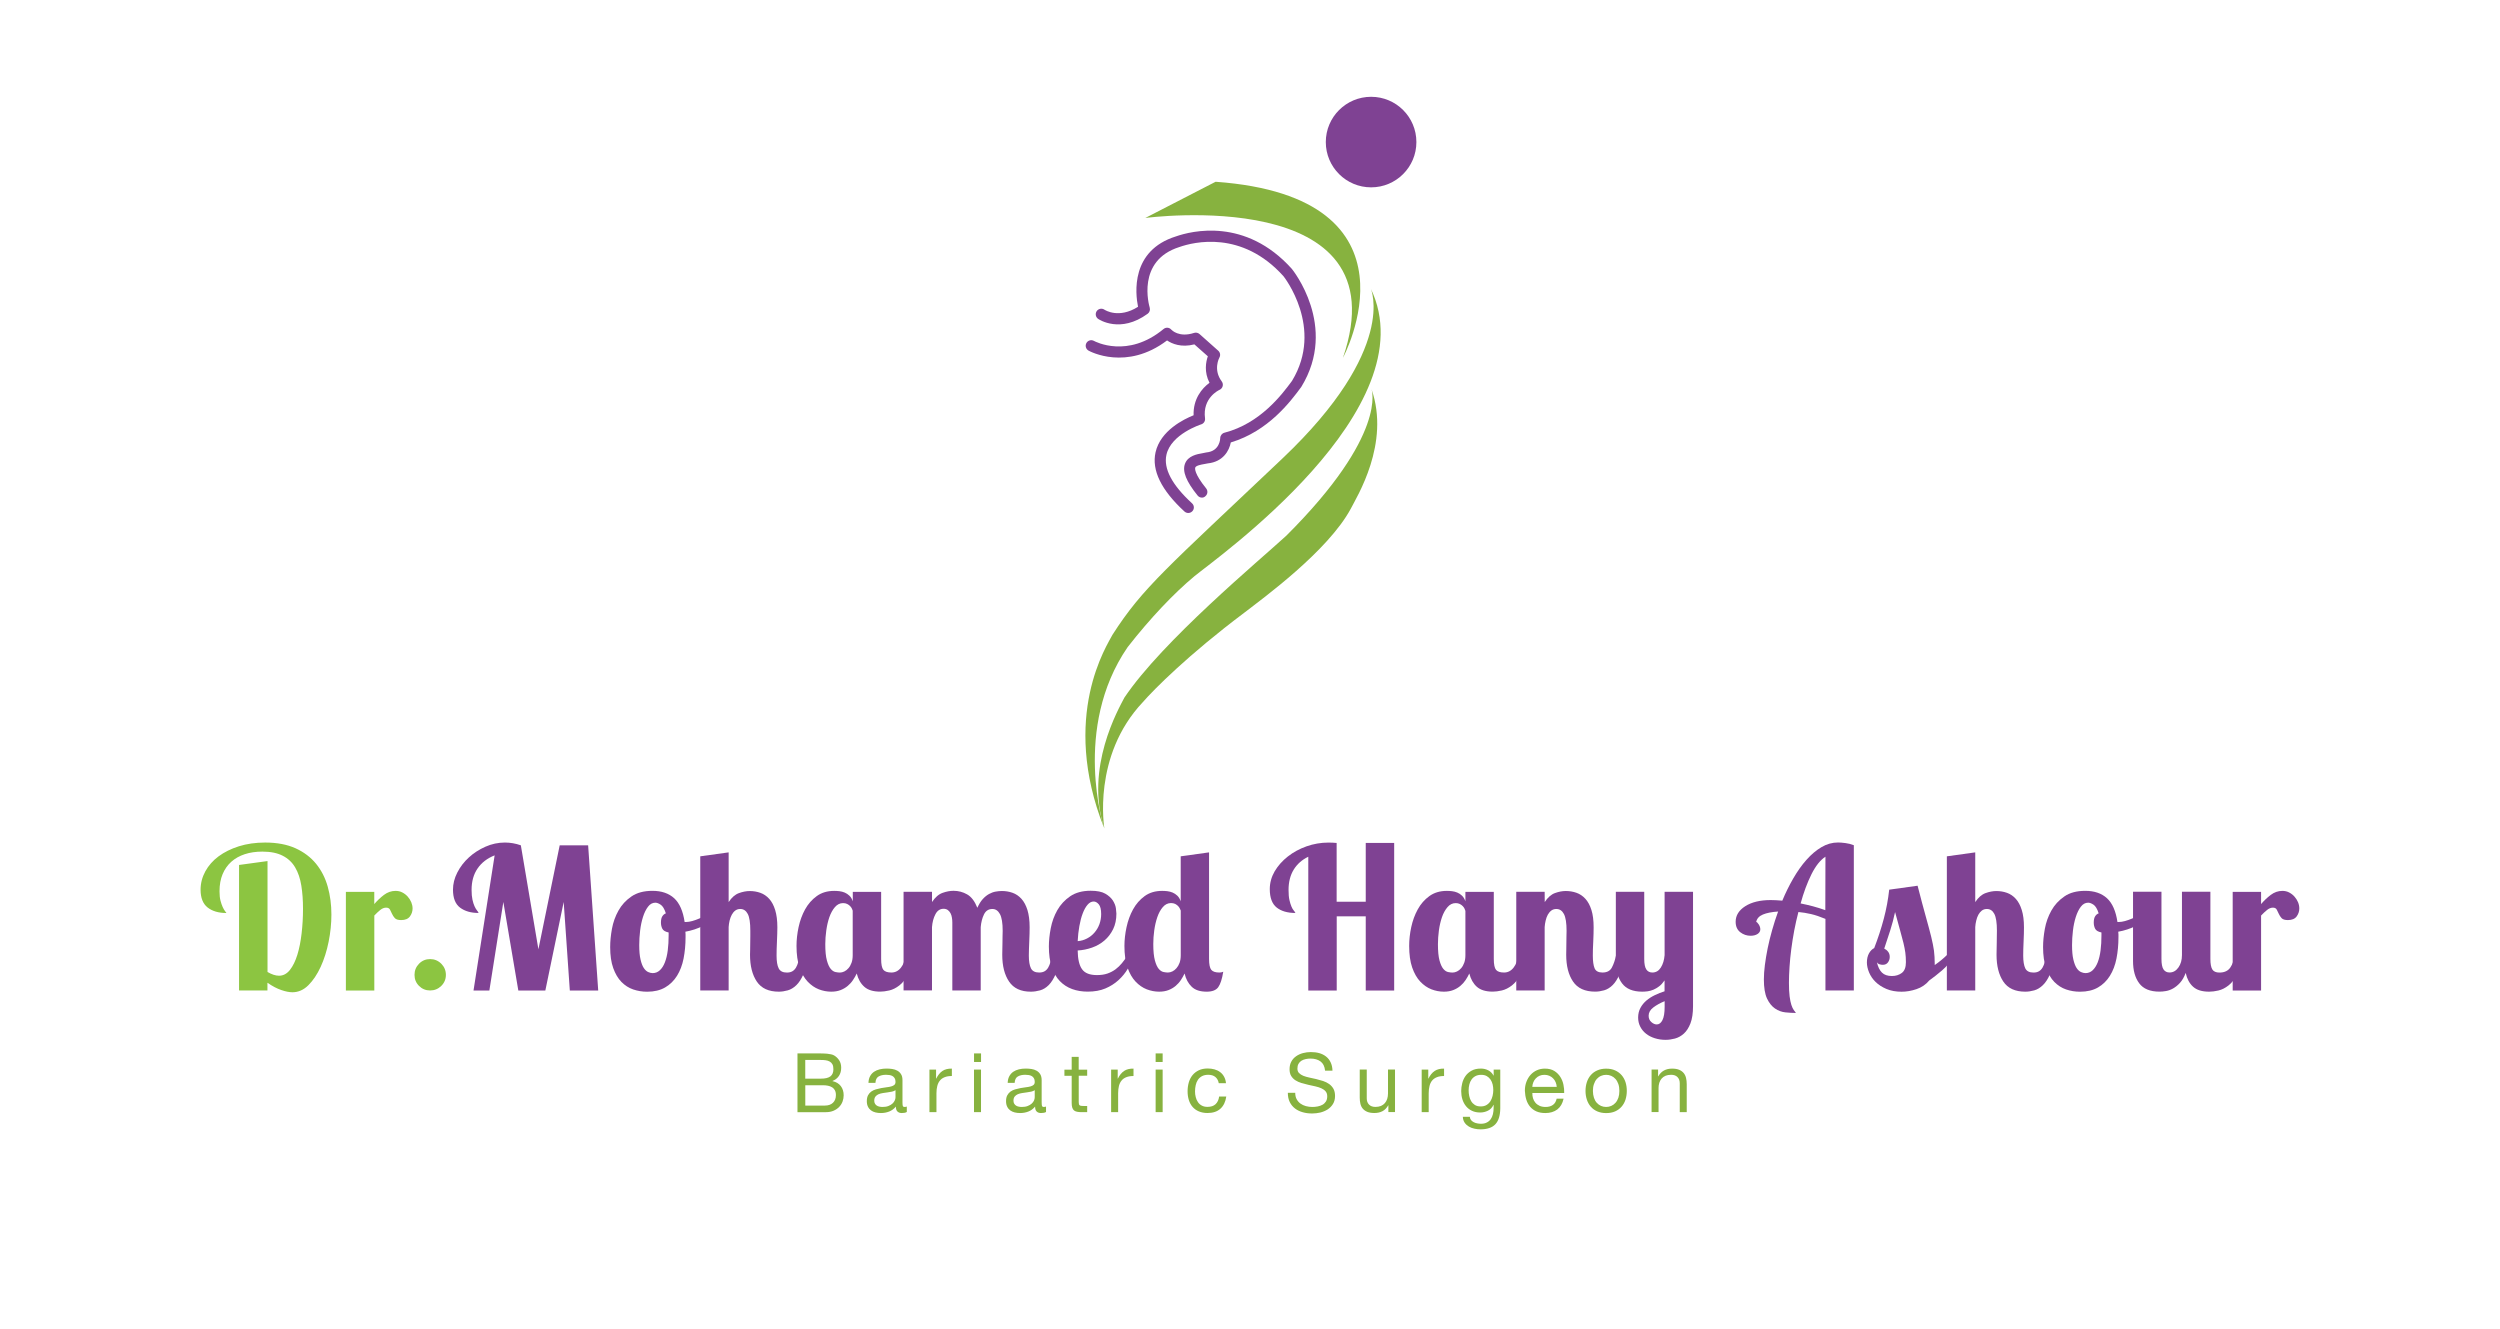 <?xml version="1.0" encoding="utf-8"?>
<!-- Generator: Adobe Illustrator 24.2.0, SVG Export Plug-In . SVG Version: 6.00 Build 0)  -->
<svg version="1.1" id="Layer_1" xmlns="http://www.w3.org/2000/svg" xmlns:xlink="http://www.w3.org/1999/xlink" x="0px" y="0px"
	 viewBox="0 0 595.28 316.48" style="enable-background:new 0 0 595.28 316.48;" xml:space="preserve">
<style type="text/css">
	.st0{fill:#87B23F;}
	.st1{fill:#7F4293;}
	.st2{fill:#8CC541;}
</style>
<g>
	<g>
		<g>
			<path class="st0" d="M272.71,51.9c0,0,61.33-8.21,47.06,33.3c0,0,20.63-38.25-30.32-41.92L272.71,51.9z"/>
			<path class="st1" d="M337.26,33.83c0,5.96-4.83,10.78-10.78,10.78c-5.95,0-10.79-4.82-10.79-10.78c0-5.96,4.84-10.78,10.79-10.78
				C332.44,23.05,337.26,27.87,337.26,33.83z"/>
			<path class="st0" d="M262.97,197.29c0,0-2.99-17.26,9.17-30.12c2.61-3,10.87-11.32,24.12-21.26c4.5-3.48,19.95-14.69,25.39-24.8
				c1.36-2.72,9.46-15.5,4.92-28.45c0,0,3.99,10.7-20.29,34.9c-6.37,5.86-29.47,25.04-38.55,38.55
				C266.37,168.75,258.22,182.86,262.97,197.29z"/>
			<path class="st0" d="M326.4,68.73c0,0,6.5,14.31-21.02,40.42c-27.51,26.11-33.24,30.69-40.5,42.02c-1.15,2.3-12.53,19.29-2,45.95
				c0,0-7.64-23.7,5.61-43.01c5.26-6.75,11.03-12.86,15.96-16.94C289.38,133.09,340.15,97.35,326.4,68.73z"/>
		</g>
		<g>
			<g>
				<path class="st1" d="M286.2,118.49c-0.39,0-0.77-0.17-1.03-0.49c-2.73-3.38-3.69-5.78-3.01-7.58c0.71-1.9,2.9-2.29,4.2-2.51
					c0.26-0.05,0.5-0.09,0.69-0.14c0.07-0.02,0.14-0.03,0.21-0.04c3.22-0.3,3.29-3.29,3.29-3.42c0.01-0.6,0.42-1.12,0.99-1.27
					c8.6-2.22,13.79-9.22,16-12.21l0.11-0.15c7.66-12.6-1.93-24.78-2.03-24.9c-9.92-11.06-21.46-8.13-24.76-6.97
					c-10.35,3.24-7.23,13.99-7.1,14.44c0.16,0.54-0.03,1.13-0.49,1.46c-6.52,4.76-11.58,1.37-11.79,1.22
					c-0.6-0.42-0.75-1.24-0.34-1.85c0.42-0.6,1.24-0.75,1.84-0.34c0.17,0.11,3.44,2.2,8-0.69c-0.65-3.2-1.79-13.38,9.03-16.76
					c3.65-1.28,16.55-4.57,27.59,7.73c0.13,0.16,11.09,13.66,2.27,28.08c-0.02,0.03-0.04,0.07-0.07,0.1l-0.15,0.2
					c-2.31,3.11-7.61,10.27-16.58,12.95c-0.38,1.96-1.82,4.61-5.49,4.99c-0.23,0.05-0.5,0.1-0.79,0.15c-0.75,0.13-2,0.35-2.18,0.83
					c-0.08,0.2-0.31,1.39,2.59,4.98c0.46,0.57,0.37,1.41-0.2,1.87C286.78,118.39,286.49,118.49,286.2,118.49z"/>
				<path class="st1" d="M282.94,122.15c-0.32,0-0.64-0.12-0.9-0.35c-5.53-5.08-7.85-9.82-6.89-14.1c1.16-5.17,6.73-7.89,9.06-8.82
					c-0.13-3.85,1.96-6.41,3.79-7.73c-1.33-2.57-0.86-5-0.4-6.31l-3.2-2.84c-3.16,0.81-5.35-0.15-6.51-0.94
					c-9.64,7.3-18.32,2.64-18.69,2.43c-0.64-0.36-0.87-1.16-0.52-1.8c0.35-0.64,1.16-0.87,1.8-0.52l0,0
					c0.32,0.18,8.03,4.25,16.58-2.83c0.56-0.46,1.38-0.39,1.85,0.16c0.06,0.07,1.83,1.95,5.41,0.77c0.45-0.15,0.94-0.04,1.3,0.27
					l4.46,3.97c0.47,0.42,0.58,1.1,0.27,1.64c-0.06,0.11-1.53,2.88,0.56,5.67c0.24,0.32,0.33,0.74,0.22,1.13
					c-0.1,0.39-0.38,0.72-0.75,0.88c-0.16,0.07-4.1,1.92-3.45,6.78c0.09,0.64-0.3,1.25-0.92,1.44c-0.07,0.02-7.18,2.31-8.27,7.24
					c-0.73,3.29,1.32,7.18,6.1,11.56c0.54,0.5,0.58,1.33,0.08,1.87C283.66,122,283.3,122.15,282.94,122.15z"/>
			</g>
		</g>
	</g>
	<g>
		<g>
			<path class="st2" d="M63.7,205.03v26.41c1.01,0.59,1.92,0.89,2.74,0.89c1,0,1.87-0.46,2.6-1.38c0.72-0.92,1.31-2.13,1.77-3.62
				c0.46-1.49,0.79-3.19,1.01-5.1c0.22-1.91,0.33-3.85,0.33-5.83c0-2-0.13-3.84-0.4-5.52c-0.27-1.68-0.75-3.12-1.46-4.32
				c-0.7-1.21-1.69-2.14-2.96-2.79c-1.27-0.66-2.89-0.99-4.86-0.99c-1.54,0-2.93,0.2-4.18,0.61c-1.25,0.41-2.32,1.01-3.22,1.81
				c-0.89,0.8-1.58,1.79-2.07,2.96c-0.49,1.18-0.73,2.53-0.73,4.07c0,0.91,0.08,1.66,0.24,2.25c0.16,0.6,0.33,1.1,0.52,1.51
				c0.19,0.41,0.37,0.72,0.54,0.94c0.17,0.22,0.29,0.38,0.35,0.47c-1.88,0-3.37-0.44-4.49-1.32c-1.11-0.88-1.67-2.29-1.67-4.23
				c0-1.53,0.38-2.99,1.13-4.37c0.76-1.38,1.8-2.57,3.15-3.57c1.35-1,2.96-1.8,4.84-2.4c1.88-0.59,3.96-0.89,6.25-0.89
				c2.82,0,5.23,0.46,7.23,1.36c2,0.91,3.64,2.15,4.91,3.71c1.27,1.57,2.19,3.38,2.77,5.45c0.58,2.07,0.87,4.28,0.87,6.62
				c0,2.13-0.22,4.29-0.66,6.48c-0.44,2.19-1.07,4.18-1.89,5.97c-0.82,1.78-1.79,3.24-2.92,4.37c-1.13,1.13-2.4,1.69-3.82,1.69
				c-0.72,0-1.6-0.17-2.62-0.52c-1.02-0.34-2.13-0.92-3.32-1.74v1.83h-6.76v-29.88L63.7,205.03z"/>
			<path class="st2" d="M89.12,212.36v2.91c0.69-0.81,1.46-1.54,2.3-2.18c0.85-0.64,1.77-0.96,2.77-0.96c0.59,0,1.14,0.12,1.62,0.38
				c0.49,0.25,0.91,0.58,1.27,0.98c0.36,0.41,0.64,0.85,0.85,1.34c0.2,0.49,0.31,0.98,0.31,1.48c0,0.69-0.21,1.33-0.63,1.9
				c-0.43,0.58-1.12,0.87-2.1,0.87c-0.72,0-1.22-0.16-1.5-0.47c-0.28-0.31-0.5-0.65-0.66-1.01c-0.16-0.36-0.32-0.7-0.49-1.01
				c-0.17-0.31-0.48-0.47-0.92-0.47c-0.47,0-0.93,0.18-1.38,0.54c-0.45,0.36-0.93,0.81-1.43,1.34v17.85h-6.77v-23.49H89.12z"/>
			<path class="st2" d="M98.7,232.13c0-1.04,0.36-1.92,1.08-2.66c0.72-0.73,1.6-1.1,2.63-1.1c1.03,0,1.92,0.37,2.66,1.1
				c0.73,0.74,1.1,1.62,1.1,2.66c0,1.04-0.37,1.91-1.1,2.63c-0.74,0.72-1.62,1.08-2.66,1.08c-1.03,0-1.91-0.36-2.63-1.08
				C99.06,234.04,98.7,233.17,98.7,232.13z"/>
			<path class="st1" d="M112.75,235.85l5.03-32.18c-1.75,0.69-3.11,1.73-4.06,3.12c-0.96,1.39-1.43,3.09-1.43,5.1
				c0,0.94,0.07,1.72,0.21,2.35c0.14,0.63,0.3,1.14,0.49,1.55c0.19,0.41,0.37,0.73,0.56,0.96c0.19,0.24,0.33,0.44,0.42,0.64
				c-1.82,0-3.29-0.42-4.42-1.27c-1.12-0.84-1.69-2.27-1.69-4.27c0-1.38,0.34-2.74,1.03-4.09c0.69-1.35,1.6-2.54,2.75-3.59
				c1.14-1.05,2.46-1.9,3.95-2.56c1.49-0.66,3.03-0.99,4.63-0.99c1.28,0,2.55,0.22,3.8,0.66l4.18,24.76l5.07-24.76h6.77l2.4,34.58
				h-6.76l-1.46-21.09l-4.37,21.09h-6.43l-3.57-21.09l-3.33,21.09H112.75z"/>
			<path class="st1" d="M155.36,212.12c2.16,0,3.88,0.59,5.17,1.76c1.28,1.18,2.11,3.07,2.49,5.66h0.33c0.44,0,0.93-0.08,1.48-0.23
				c0.55-0.15,1.12-0.36,1.71-0.61c0.59-0.25,1.18-0.55,1.74-0.89c0.56-0.34,1.06-0.71,1.5-1.08l0.7,1.27
				c-0.35,0.5-0.78,0.96-1.29,1.36c-0.52,0.41-1.1,0.78-1.76,1.1c-0.66,0.33-1.35,0.61-2.07,0.85c-0.72,0.23-1.44,0.42-2.16,0.54
				c0.03,0.22,0.04,0.43,0.04,0.64c0,0.2,0,0.41,0,0.64c0,1.81-0.16,3.52-0.47,5.1c-0.31,1.58-0.84,2.96-1.57,4.13
				c-0.74,1.18-1.68,2.1-2.84,2.77c-1.16,0.67-2.58,1.01-4.27,1.01c-1.16,0-2.26-0.18-3.32-0.54c-1.05-0.36-1.98-0.96-2.8-1.79
				c-0.81-0.83-1.46-1.93-1.95-3.29c-0.49-1.36-0.73-3.03-0.73-5c0-1.35,0.14-2.8,0.42-4.35c0.28-1.55,0.8-3,1.55-4.34
				c0.75-1.35,1.78-2.47,3.08-3.36C151.66,212.56,153.32,212.12,155.36,212.12z M155.41,231.71c0.66,0,1.23-0.23,1.71-0.68
				c0.49-0.45,0.89-1.08,1.2-1.88c0.31-0.8,0.54-1.74,0.68-2.84c0.14-1.1,0.21-2.29,0.21-3.57v-0.71c-0.78-0.16-1.28-0.46-1.5-0.89
				c-0.22-0.44-0.33-0.93-0.33-1.46c0-0.66,0.11-1.16,0.33-1.5c0.22-0.35,0.5-0.58,0.84-0.7c-0.34-1.07-0.76-1.76-1.25-2.07
				c-0.48-0.32-0.9-0.47-1.24-0.47c-0.69,0-1.28,0.32-1.76,0.96c-0.49,0.64-0.89,1.46-1.2,2.45c-0.31,0.98-0.54,2.07-0.68,3.26
				c-0.14,1.19-0.21,2.34-0.21,3.43c0,1.41,0.1,2.55,0.31,3.43c0.2,0.87,0.46,1.55,0.77,2.02c0.32,0.47,0.66,0.79,1.04,0.96
				C154.7,231.62,155.06,231.71,155.41,231.71z"/>
			<path class="st1" d="M178.66,221.61c0-1.88-0.2-3.21-0.61-3.99c-0.41-0.78-1-1.18-1.78-1.18c-0.47,0-0.87,0.13-1.2,0.38
				c-0.33,0.25-0.6,0.58-0.82,0.98c-0.22,0.41-0.39,0.87-0.52,1.39c-0.12,0.52-0.2,1.04-0.23,1.57v15.08h-6.76V203.9l6.76-0.94
				v11.84c0.72-1.1,1.54-1.81,2.45-2.14c0.91-0.33,1.77-0.49,2.58-0.49c0.88,0,1.71,0.14,2.51,0.42c0.8,0.28,1.5,0.76,2.11,1.43
				c0.61,0.67,1.09,1.57,1.43,2.68c0.34,1.11,0.52,2.48,0.52,4.11c0,0.41-0.01,0.92-0.03,1.53c-0.02,0.61-0.04,1.23-0.07,1.86
				c-0.03,0.63-0.06,1.24-0.07,1.83c-0.02,0.6-0.02,1.1-0.02,1.51c0,1.35,0.16,2.36,0.5,3.03c0.33,0.67,0.98,1.01,1.95,1.01
				c0.53,0,0.97-0.1,1.32-0.31c0.34-0.2,0.62-0.49,0.85-0.87c0.22-0.38,0.4-0.81,0.54-1.32c0.14-0.5,0.28-1.05,0.4-1.64h1.97
				c-0.25,1.88-0.62,3.39-1.13,4.53c-0.5,1.14-1.07,2.02-1.71,2.63c-0.64,0.61-1.32,1.02-2.04,1.22c-0.72,0.2-1.42,0.31-2.11,0.31
				c-2.41,0-4.16-0.8-5.24-2.4c-1.08-1.6-1.62-3.73-1.62-6.39c0-0.28,0.01-0.68,0.03-1.2c0.02-0.52,0.02-1.06,0.02-1.62
				c0-0.56,0.01-1.11,0.02-1.64C178.66,222.35,178.66,221.93,178.66,221.61z"/>
			<path class="st1" d="M209.81,212.36v15.97c0,1.31,0.18,2.18,0.54,2.61c0.36,0.42,0.99,0.63,1.91,0.63c0.91,0,1.67-0.39,2.28-1.18
				c0.61-0.78,0.96-1.77,1.06-2.96h1.97c-0.25,1.91-0.69,3.44-1.31,4.58c-0.62,1.14-1.33,2.02-2.11,2.63
				c-0.79,0.61-1.58,1.01-2.4,1.2c-0.81,0.19-1.54,0.28-2.16,0.28c-1.66,0-2.92-0.38-3.78-1.15c-0.87-0.77-1.47-1.82-1.81-3.17
				c-0.25,0.53-0.55,1.06-0.9,1.57c-0.34,0.52-0.76,0.98-1.25,1.39c-0.49,0.41-1.05,0.74-1.69,0.99c-0.64,0.25-1.39,0.38-2.23,0.38
				c-1,0-1.99-0.19-2.96-0.56c-0.97-0.38-1.85-0.99-2.65-1.83c-0.8-0.84-1.44-1.96-1.93-3.36c-0.49-1.39-0.73-3.11-0.73-5.14
				c0-1.44,0.16-2.93,0.49-4.47c0.33-1.53,0.84-2.94,1.55-4.23c0.71-1.28,1.63-2.34,2.78-3.17c1.14-0.83,2.53-1.24,4.16-1.24
				c0.38,0,0.78,0.02,1.22,0.07c0.44,0.05,0.86,0.16,1.27,0.33c0.41,0.17,0.78,0.42,1.13,0.75c0.35,0.33,0.61,0.77,0.8,1.34v-2.26
				H209.81z M203.05,216.87c-0.03-0.13-0.09-0.29-0.19-0.49c-0.09-0.2-0.23-0.41-0.42-0.61c-0.19-0.2-0.42-0.38-0.71-0.52
				c-0.28-0.14-0.61-0.21-0.98-0.21c-0.75,0-1.4,0.32-1.95,0.96c-0.55,0.64-0.98,1.44-1.32,2.39c-0.33,0.96-0.57,2.01-0.73,3.15
				c-0.16,1.14-0.24,2.23-0.24,3.27c0,1.66,0.12,2.95,0.38,3.88c0.25,0.92,0.56,1.6,0.92,2.02c0.36,0.42,0.74,0.67,1.15,0.75
				c0.41,0.08,0.75,0.12,1.03,0.12c0.34,0,0.7-0.09,1.05-0.26c0.36-0.17,0.69-0.43,0.99-0.78c0.3-0.34,0.54-0.77,0.73-1.29
				c0.19-0.52,0.28-1.12,0.28-1.81V216.87z"/>
			<path class="st1" d="M238.75,221.66c0-1.88-0.22-3.22-0.66-4.02c-0.44-0.8-1.03-1.2-1.79-1.2c-0.91,0-1.58,0.43-2,1.29
				c-0.42,0.86-0.68,1.87-0.78,3.03v15.08h-6.76v-16.21c0-0.37-0.03-0.76-0.1-1.15c-0.06-0.39-0.17-0.73-0.33-1.03
				c-0.16-0.3-0.37-0.55-0.63-0.75c-0.27-0.2-0.61-0.31-1.01-0.31c-0.85,0-1.5,0.43-1.95,1.29c-0.46,0.86-0.73,1.89-0.82,3.07v15.08
				h-6.77v-23.49h6.77l0.01,2.44c0.75-1.13,1.59-1.86,2.51-2.18c0.92-0.33,1.79-0.49,2.6-0.49c1.16,0,2.24,0.28,3.24,0.85
				c1,0.56,1.81,1.62,2.44,3.19c0.38-0.85,0.81-1.54,1.29-2.07c0.49-0.54,1-0.94,1.51-1.22c0.52-0.28,1.04-0.47,1.56-0.56
				c0.52-0.09,1.01-0.14,1.49-0.14c0.88,0,1.72,0.14,2.52,0.42c0.8,0.28,1.51,0.76,2.12,1.43c0.61,0.67,1.09,1.57,1.44,2.68
				c0.34,1.11,0.52,2.48,0.52,4.11c0,0.41-0.01,0.92-0.02,1.53c-0.01,0.61-0.04,1.23-0.07,1.86c-0.03,0.63-0.05,1.24-0.07,1.83
				c-0.02,0.6-0.03,1.1-0.03,1.51c0,1.35,0.17,2.36,0.5,3.03c0.33,0.67,0.98,1.01,1.95,1.01c0.53,0,0.97-0.1,1.32-0.31
				c0.34-0.2,0.62-0.49,0.84-0.87c0.22-0.38,0.4-0.81,0.54-1.32c0.14-0.5,0.27-1.05,0.4-1.64h1.97c-0.25,1.85-0.62,3.35-1.12,4.49
				c-0.5,1.15-1.06,2.03-1.69,2.66c-0.63,0.62-1.31,1.04-2.05,1.24c-0.73,0.2-1.46,0.31-2.19,0.31c-2.36,0-4.09-0.8-5.17-2.4
				c-1.09-1.6-1.63-3.73-1.63-6.39c0-0.28,0.01-0.68,0.02-1.2c0.02-0.52,0.03-1.06,0.03-1.62c0-0.56,0.01-1.11,0.02-1.64
				C238.75,222.35,238.75,221.94,238.75,221.66z"/>
			<path class="st1" d="M261.21,232.18c0.94,0,1.77-0.12,2.49-0.37c0.72-0.25,1.36-0.59,1.93-1.01c0.56-0.42,1.08-0.92,1.55-1.5
				c0.47-0.58,0.93-1.2,1.36-1.86h1.6c-0.44,1.09-0.96,2.16-1.57,3.19c-0.61,1.04-1.37,1.96-2.26,2.77
				c-0.9,0.82-1.94,1.47-3.12,1.97c-1.19,0.5-2.59,0.75-4.18,0.75c-1.35,0-2.58-0.2-3.71-0.61c-1.13-0.41-2.11-1.04-2.94-1.9
				c-0.83-0.86-1.47-1.98-1.93-3.34c-0.45-1.36-0.68-3-0.68-4.91c0-1.35,0.15-2.79,0.45-4.35c0.3-1.55,0.82-2.98,1.57-4.3
				c0.75-1.31,1.77-2.41,3.05-3.29c1.29-0.88,2.92-1.32,4.89-1.32c1.5,0,2.66,0.23,3.48,0.7c0.81,0.47,1.41,1.02,1.81,1.64
				c0.39,0.63,0.63,1.24,0.71,1.83c0.08,0.6,0.12,1.02,0.12,1.27c0,1.41-0.26,2.65-0.78,3.71c-0.52,1.06-1.21,1.96-2.07,2.7
				c-0.86,0.74-1.85,1.3-2.96,1.69c-1.11,0.39-2.25,0.62-3.41,0.68c0.03,2.09,0.39,3.59,1.06,4.49
				C258.34,231.74,259.52,232.18,261.21,232.18z M262.2,217.65c0-1.09-0.19-1.86-0.56-2.31c-0.38-0.45-0.79-0.68-1.22-0.68
				c-0.54,0-1.02,0.26-1.46,0.77c-0.44,0.51-0.82,1.2-1.15,2.06c-0.33,0.85-0.59,1.86-0.8,3.01c-0.21,1.16-0.34,2.36-0.4,3.6
				c0.79-0.06,1.52-0.27,2.21-0.63c0.69-0.36,1.29-0.82,1.79-1.41c0.5-0.57,0.89-1.24,1.17-1.98
				C262.05,219.33,262.2,218.52,262.2,217.65z"/>
			<path class="st1" d="M287.89,202.96v25.37c0,1.31,0.18,2.18,0.54,2.61c0.36,0.42,0.99,0.63,1.9,0.63c0.37,0,0.69-0.06,0.94-0.19
				c-0.28,1.76-0.69,2.98-1.2,3.69c-0.52,0.71-1.43,1.06-2.75,1.06c-1.57,0-2.76-0.39-3.57-1.18c-0.81-0.78-1.38-1.83-1.69-3.15
				c-0.25,0.53-0.55,1.06-0.89,1.57c-0.34,0.52-0.76,0.98-1.24,1.39c-0.49,0.41-1.05,0.74-1.69,0.99c-0.64,0.25-1.39,0.38-2.23,0.38
				c-1,0-1.99-0.19-2.96-0.56c-0.97-0.38-1.85-0.99-2.65-1.83c-0.8-0.84-1.44-1.96-1.93-3.36c-0.49-1.39-0.73-3.11-0.73-5.14
				c0-1.44,0.17-2.93,0.5-4.47c0.33-1.53,0.84-2.94,1.55-4.23c0.71-1.28,1.62-2.34,2.77-3.17c1.14-0.83,2.53-1.24,4.16-1.24
				c0.38,0,0.78,0.02,1.22,0.07c0.44,0.05,0.86,0.16,1.27,0.33c0.41,0.17,0.78,0.42,1.13,0.75c0.34,0.33,0.61,0.77,0.8,1.34V203.9
				L287.89,202.96z M278.83,215.03c-0.75,0-1.4,0.32-1.95,0.96c-0.55,0.64-0.98,1.44-1.31,2.39c-0.33,0.96-0.57,2.01-0.73,3.15
				c-0.16,1.14-0.23,2.23-0.23,3.27c0,1.66,0.13,2.95,0.38,3.88c0.25,0.92,0.56,1.6,0.92,2.02c0.36,0.42,0.74,0.67,1.15,0.75
				c0.41,0.08,0.75,0.12,1.03,0.12c0.35,0,0.7-0.09,1.06-0.26c0.36-0.17,0.69-0.43,0.99-0.78c0.3-0.34,0.54-0.76,0.73-1.27
				c0.18-0.5,0.28-1.1,0.28-1.79v-10.66c-0.06-0.13-0.14-0.29-0.23-0.5c-0.1-0.2-0.24-0.4-0.42-0.59c-0.19-0.18-0.42-0.35-0.68-0.49
				C279.52,215.1,279.2,215.03,278.83,215.03z"/>
			<path class="st1" d="M318.29,214.71h6.91v-14h6.77v35.14h-6.77v-17.66h-6.91v17.66h-6.77v-31.85c-1.5,0.72-2.66,1.75-3.48,3.08
				c-0.81,1.33-1.22,2.93-1.22,4.81c0,1,0.07,1.81,0.21,2.42c0.14,0.62,0.3,1.12,0.47,1.53c0.17,0.41,0.35,0.72,0.54,0.94
				c0.19,0.22,0.33,0.42,0.42,0.61c-1.88,0-3.37-0.43-4.46-1.29c-1.09-0.86-1.65-2.33-1.65-4.39c0-1.5,0.4-2.92,1.17-4.25
				c0.79-1.33,1.83-2.5,3.13-3.52c1.3-1.02,2.79-1.83,4.46-2.42c1.68-0.59,3.41-0.89,5.19-0.89c0.34,0,0.68,0.01,1.01,0.02
				c0.33,0.02,0.65,0.04,0.96,0.07V214.71z"/>
			<path class="st1" d="M355.69,212.36v15.97c0,1.31,0.18,2.18,0.54,2.61c0.36,0.42,0.99,0.63,1.9,0.63c0.91,0,1.67-0.39,2.28-1.18
				c0.61-0.78,0.96-1.77,1.06-2.96h1.97c-0.25,1.91-0.69,3.44-1.32,4.58c-0.63,1.14-1.33,2.02-2.11,2.63
				c-0.79,0.61-1.59,1.01-2.4,1.2c-0.82,0.19-1.54,0.28-2.16,0.28c-1.66,0-2.92-0.38-3.79-1.15c-0.86-0.77-1.46-1.82-1.8-3.17
				c-0.25,0.53-0.55,1.06-0.89,1.57c-0.35,0.52-0.76,0.98-1.25,1.39c-0.49,0.41-1.05,0.74-1.69,0.99c-0.64,0.25-1.38,0.38-2.23,0.38
				c-1,0-1.99-0.19-2.96-0.56c-0.97-0.38-1.85-0.99-2.65-1.83c-0.8-0.84-1.44-1.96-1.93-3.36c-0.48-1.39-0.72-3.11-0.72-5.14
				c0-1.44,0.16-2.93,0.49-4.47c0.33-1.53,0.84-2.94,1.55-4.23c0.7-1.28,1.62-2.34,2.77-3.17c1.15-0.83,2.53-1.24,4.16-1.24
				c0.38,0,0.78,0.02,1.22,0.07c0.44,0.05,0.86,0.16,1.27,0.33c0.41,0.17,0.79,0.42,1.13,0.75c0.34,0.33,0.61,0.77,0.8,1.34v-2.26
				H355.69z M348.92,216.87c-0.03-0.13-0.09-0.29-0.19-0.49c-0.09-0.2-0.23-0.41-0.42-0.61c-0.19-0.2-0.43-0.38-0.71-0.52
				c-0.28-0.14-0.61-0.21-0.98-0.21c-0.75,0-1.41,0.32-1.95,0.96c-0.55,0.64-0.99,1.44-1.32,2.39c-0.33,0.96-0.57,2.01-0.73,3.15
				c-0.15,1.14-0.23,2.23-0.23,3.27c0,1.66,0.12,2.95,0.37,3.88c0.25,0.92,0.56,1.6,0.92,2.02c0.36,0.42,0.74,0.67,1.15,0.75
				c0.41,0.08,0.75,0.12,1.04,0.12c0.34,0,0.7-0.09,1.06-0.26c0.36-0.17,0.69-0.43,0.99-0.78c0.3-0.34,0.54-0.77,0.73-1.29
				c0.19-0.52,0.28-1.12,0.28-1.81V216.87z"/>
			<path class="st1" d="M373.02,221.66c0-1.88-0.21-3.22-0.63-4.02c-0.42-0.8-1.02-1.2-1.81-1.2c-0.47,0-0.87,0.13-1.2,0.38
				c-0.33,0.25-0.6,0.58-0.83,0.98c-0.22,0.41-0.39,0.87-0.51,1.39c-0.12,0.52-0.21,1.04-0.24,1.57v15.08h-6.76v-23.49h6.76
				l0.02,2.44c0.72-1.1,1.53-1.81,2.43-2.14c0.91-0.33,1.77-0.49,2.58-0.49c0.88,0,1.73,0.14,2.53,0.42
				c0.8,0.28,1.52,0.76,2.13,1.43c0.62,0.67,1.1,1.57,1.45,2.68c0.35,1.11,0.52,2.48,0.52,4.11c0,0.41-0.01,0.92-0.02,1.53
				c-0.02,0.61-0.04,1.23-0.07,1.86c-0.04,0.63-0.06,1.24-0.08,1.83c-0.02,0.6-0.02,1.1-0.02,1.51c0,1.35,0.14,2.36,0.42,3.03
				c0.28,0.67,0.91,1.01,1.88,1.01c1.06,0,1.81-0.39,2.23-1.18s0.76-1.77,1.01-2.96h1.97c-0.25,1.88-0.63,3.39-1.13,4.53
				c-0.5,1.14-1.06,2.02-1.69,2.63c-0.63,0.61-1.3,1.02-2.02,1.22c-0.72,0.2-1.42,0.31-2.11,0.31c-2.43,0-4.19-0.8-5.27-2.4
				c-1.09-1.6-1.63-3.73-1.63-6.39c0-0.28,0.01-0.68,0.02-1.2c0.01-0.52,0.02-1.06,0.02-1.62c0-0.56,0.01-1.1,0.02-1.62
				C373.01,222.39,373.02,221.97,373.02,221.66z"/>
			<path class="st1" d="M403.13,212.36v27.25c0,1.66-0.21,3.01-0.61,4.06c-0.41,1.05-0.93,1.86-1.57,2.44
				c-0.64,0.58-1.35,0.97-2.12,1.18c-0.77,0.2-1.51,0.31-2.23,0.31c-0.91,0-1.76-0.13-2.56-0.38c-0.8-0.25-1.49-0.6-2.07-1.06
				c-0.58-0.45-1.05-1.01-1.39-1.67c-0.35-0.66-0.52-1.39-0.52-2.21c0-0.84,0.18-1.6,0.54-2.27c0.36-0.68,0.84-1.26,1.43-1.77
				c0.59-0.5,1.27-0.93,2.02-1.29c0.75-0.36,1.52-0.67,2.3-0.91v-2.59c-0.41,0.59-0.84,1.07-1.29,1.41
				c-0.45,0.34-0.91,0.61-1.36,0.8c-0.46,0.19-0.91,0.31-1.36,0.38c-0.46,0.06-0.89,0.09-1.29,0.09c-2.23,0-3.83-0.66-4.82-1.98
				c-0.99-1.31-1.48-3.08-1.48-5.31v-16.49h6.76v15.97c0,1.19,0.17,2.03,0.5,2.52c0.33,0.49,0.81,0.73,1.43,0.73
				c0.85,0,1.52-0.39,2.02-1.18c0.5-0.78,0.8-1.77,0.9-2.96v-15.08H403.13z M392.56,241.86c0,0.63,0.21,1.13,0.64,1.5
				c0.42,0.38,0.85,0.57,1.29,0.57c0.57,0,1.02-0.35,1.36-1.03c0.35-0.69,0.52-1.74,0.52-3.15v-1.36c-1.06,0.44-1.97,0.94-2.7,1.5
				C392.93,240.45,392.56,241.11,392.56,241.86z"/>
			<path class="st1" d="M434.66,235.85v-17.05c-1.28-0.53-2.43-0.92-3.43-1.15c-1-0.23-2.01-0.4-3.01-0.49
				c-0.38,1.44-0.7,2.9-0.99,4.39c-0.28,1.49-0.51,2.96-0.7,4.41c-0.19,1.46-0.33,2.87-0.42,4.25c-0.09,1.38-0.14,2.65-0.14,3.8
				c0,1.31,0.05,2.4,0.16,3.24c0.11,0.84,0.25,1.53,0.42,2.04c0.17,0.52,0.36,0.92,0.56,1.2c0.2,0.29,0.38,0.52,0.53,0.71
				c-0.79,0-1.62-0.05-2.51-0.14c-0.89-0.09-1.72-0.4-2.48-0.92c-0.76-0.52-1.4-1.31-1.9-2.38c-0.5-1.06-0.75-2.58-0.75-4.55
				c0-1.03,0.08-2.17,0.24-3.43c0.16-1.26,0.38-2.58,0.66-3.97c0.28-1.39,0.64-2.83,1.06-4.32c0.42-1.49,0.89-2.97,1.43-4.44
				c-1.51,0.1-2.71,0.33-3.62,0.71c-0.91,0.38-1.44,0.97-1.6,1.78c0.16,0,0.36,0.2,0.61,0.59c0.25,0.39,0.37,0.78,0.37,1.15
				c0,0.46-0.22,0.84-0.66,1.12c-0.44,0.28-0.99,0.42-1.65,0.42c-0.91,0-1.73-0.28-2.46-0.84c-0.73-0.57-1.1-1.4-1.1-2.49
				c0-1.51,0.77-2.74,2.29-3.71c1.53-0.97,3.55-1.46,6.05-1.46c0.75,0,1.67,0.05,2.77,0.14c0.78-1.88,1.66-3.66,2.63-5.33
				c0.97-1.67,2.01-3.15,3.14-4.41c1.13-1.27,2.31-2.27,3.57-3.01c1.25-0.74,2.56-1.1,3.94-1.1c0.47,0,1.05,0.05,1.76,0.14
				c0.7,0.09,1.37,0.26,1.99,0.51v34.58H434.66z M434.66,203.99c-1.21,0.78-2.33,2.18-3.33,4.18c-1,2.01-1.86,4.33-2.58,6.95
				c0.97,0.19,1.95,0.42,2.94,0.68c0.99,0.27,1.97,0.57,2.94,0.92L434.66,203.99z"/>
			<path class="st1" d="M465.53,227.44c-0.97,1.47-2.01,2.68-3.1,3.62c-1.1,0.94-2.12,1.74-3.05,2.4c-0.81,0.97-1.83,1.66-3.05,2.07
				c-1.22,0.41-2.4,0.61-3.53,0.61c-1.38,0-2.58-0.22-3.62-0.66c-1.03-0.44-1.89-0.99-2.58-1.67c-0.69-0.67-1.2-1.43-1.55-2.26
				c-0.34-0.83-0.52-1.62-0.52-2.37c0-0.85,0.17-1.57,0.49-2.16c0.33-0.6,0.75-1.02,1.25-1.27c0.91-2.35,1.67-4.67,2.28-6.98
				c0.61-2.3,1.04-4.61,1.29-6.93l6.76-0.94c0.78,3.04,1.44,5.51,1.97,7.4c0.53,1.89,0.95,3.47,1.27,4.75
				c0.31,1.26,0.53,2.37,0.66,3.31c0.12,0.94,0.18,1.99,0.18,3.14v0.29c1.13-0.79,2.08-1.57,2.87-2.35H465.53z M449.97,227.86
				c0,0.47-0.14,0.9-0.42,1.29c-0.29,0.39-0.69,0.58-1.22,0.58c-0.25,0-0.51-0.03-0.78-0.12c-0.27-0.08-0.48-0.24-0.64-0.49
				c0.25,1.09,0.65,1.92,1.2,2.46c0.55,0.55,1.34,0.82,2.38,0.82c0.91,0,1.69-0.24,2.35-0.73c0.66-0.49,0.98-1.34,0.98-2.56
				c0-0.85-0.05-1.61-0.14-2.28c-0.09-0.67-0.24-1.43-0.44-2.28c-0.21-0.85-0.47-1.85-0.8-3.01c-0.33-1.16-0.73-2.61-1.2-4.37
				c-0.32,1.5-0.7,2.96-1.15,4.35c-0.46,1.39-0.94,2.84-1.43,4.35c0.34,0.16,0.65,0.4,0.91,0.73
				C449.84,226.94,449.97,227.36,449.97,227.86z"/>
			<path class="st1" d="M475.49,221.61c0-1.88-0.21-3.21-0.61-3.99c-0.41-0.78-1-1.18-1.78-1.18c-0.47,0-0.87,0.13-1.2,0.38
				c-0.32,0.25-0.6,0.58-0.82,0.98c-0.22,0.41-0.39,0.87-0.51,1.39c-0.13,0.52-0.21,1.04-0.24,1.57v15.08h-6.76V203.9l6.76-0.94
				v11.84c0.72-1.1,1.54-1.81,2.45-2.14c0.91-0.33,1.77-0.49,2.58-0.49c0.88,0,1.72,0.14,2.51,0.42c0.8,0.28,1.51,0.76,2.11,1.43
				c0.61,0.67,1.09,1.57,1.43,2.68c0.35,1.11,0.52,2.48,0.52,4.11c0,0.41-0.01,0.92-0.02,1.53c-0.02,0.61-0.04,1.23-0.07,1.86
				c-0.03,0.63-0.05,1.24-0.07,1.83c-0.01,0.6-0.02,1.1-0.02,1.51c0,1.35,0.17,2.36,0.49,3.03c0.33,0.67,0.98,1.01,1.95,1.01
				c0.53,0,0.97-0.1,1.31-0.31c0.35-0.2,0.62-0.49,0.85-0.87c0.22-0.38,0.39-0.81,0.54-1.32c0.14-0.5,0.28-1.05,0.4-1.64h1.97
				c-0.25,1.88-0.63,3.39-1.13,4.53c-0.5,1.14-1.07,2.02-1.72,2.63c-0.64,0.61-1.32,1.02-2.04,1.22c-0.72,0.2-1.42,0.31-2.12,0.31
				c-2.41,0-4.16-0.8-5.23-2.4c-1.08-1.6-1.62-3.73-1.62-6.39c0-0.28,0.01-0.68,0.02-1.2c0.01-0.52,0.03-1.06,0.03-1.62
				c0-0.56,0.01-1.11,0.02-1.64C475.47,222.35,475.49,221.93,475.49,221.61z"/>
			<path class="st1" d="M496.53,212.12c2.16,0,3.88,0.59,5.17,1.76c1.28,1.18,2.11,3.07,2.49,5.66h0.33c0.44,0,0.93-0.08,1.48-0.23
				c0.55-0.15,1.12-0.36,1.72-0.61c0.6-0.25,1.18-0.55,1.74-0.89c0.56-0.34,1.06-0.71,1.5-1.08l0.7,1.27
				c-0.34,0.5-0.78,0.96-1.29,1.36c-0.52,0.41-1.11,0.78-1.76,1.1c-0.66,0.33-1.35,0.61-2.07,0.85c-0.72,0.23-1.44,0.42-2.16,0.54
				c0.03,0.22,0.05,0.43,0.05,0.64c0,0.2,0,0.41,0,0.64c0,1.81-0.16,3.52-0.47,5.1c-0.31,1.58-0.84,2.96-1.57,4.13
				c-0.74,1.18-1.68,2.1-2.84,2.77c-1.16,0.67-2.58,1.01-4.28,1.01c-1.16,0-2.26-0.18-3.31-0.54c-1.05-0.36-1.98-0.96-2.8-1.79
				c-0.81-0.83-1.46-1.93-1.95-3.29c-0.49-1.36-0.73-3.03-0.73-5c0-1.35,0.14-2.8,0.42-4.35c0.28-1.55,0.8-3,1.55-4.34
				c0.75-1.35,1.78-2.47,3.08-3.36C492.82,212.56,494.5,212.12,496.53,212.12z M496.58,231.71c0.66,0,1.23-0.23,1.71-0.68
				c0.48-0.45,0.88-1.08,1.2-1.88c0.31-0.8,0.54-1.74,0.68-2.84c0.15-1.1,0.21-2.29,0.21-3.57v-0.71c-0.78-0.16-1.28-0.46-1.5-0.89
				c-0.22-0.44-0.33-0.93-0.33-1.46c0-0.66,0.11-1.16,0.33-1.5c0.22-0.35,0.5-0.58,0.84-0.7c-0.34-1.07-0.76-1.76-1.24-2.07
				c-0.49-0.32-0.9-0.47-1.25-0.47c-0.69,0-1.27,0.32-1.76,0.96c-0.49,0.64-0.88,1.46-1.2,2.45c-0.31,0.98-0.54,2.07-0.68,3.26
				c-0.14,1.19-0.21,2.34-0.21,3.43c0,1.41,0.1,2.55,0.31,3.43c0.21,0.87,0.46,1.55,0.77,2.02c0.31,0.47,0.66,0.79,1.04,0.96
				C495.87,231.62,496.23,231.71,496.58,231.71z"/>
			<path class="st1" d="M526.32,212.36v15.97c0,1.19,0.16,2.03,0.47,2.52c0.31,0.49,0.88,0.73,1.69,0.73c1.19,0,2.06-0.41,2.6-1.22
				c0.55-0.82,0.89-1.79,1.01-2.92h1.97c-0.25,1.91-0.69,3.44-1.32,4.58c-0.63,1.14-1.33,2.02-2.11,2.63
				c-0.78,0.61-1.58,1.01-2.39,1.2c-0.81,0.19-1.55,0.28-2.21,0.28c-1.69,0-2.96-0.39-3.83-1.18c-0.86-0.78-1.45-1.88-1.76-3.29
				c-0.37,1-0.83,1.79-1.36,2.37c-0.53,0.58-1.08,1.02-1.65,1.34c-0.56,0.31-1.13,0.52-1.69,0.61c-0.56,0.1-1.08,0.14-1.55,0.14
				c-2.22,0-3.83-0.66-4.81-1.98c-0.99-1.31-1.48-3.08-1.48-5.31v-16.49h6.77v15.97c0,1.19,0.16,2.03,0.49,2.52
				c0.33,0.49,0.81,0.73,1.43,0.73c0.85,0,1.55-0.39,2.11-1.18c0.56-0.78,0.85-1.77,0.85-2.96v-15.08H526.32z"/>
			<path class="st1" d="M538.39,212.36v2.91c0.69-0.81,1.46-1.54,2.3-2.18c0.85-0.64,1.77-0.96,2.77-0.96
				c0.59,0,1.13,0.12,1.62,0.38c0.48,0.25,0.91,0.58,1.26,0.98c0.36,0.41,0.64,0.85,0.85,1.34c0.2,0.49,0.3,0.98,0.3,1.48
				c0,0.69-0.21,1.33-0.63,1.9c-0.43,0.58-1.12,0.87-2.09,0.87c-0.72,0-1.22-0.16-1.5-0.47c-0.28-0.31-0.5-0.65-0.66-1.01
				c-0.16-0.36-0.32-0.7-0.49-1.01c-0.17-0.31-0.47-0.47-0.91-0.47c-0.47,0-0.93,0.18-1.38,0.54c-0.46,0.36-0.93,0.81-1.44,1.34
				v17.85h-6.76v-23.49H538.39z"/>
		</g>
		<g>
			<g>
				<path class="st0" d="M194.96,250.83c0.3,0,0.62,0,0.97,0.01c0.34,0,0.69,0.03,1.03,0.06c0.34,0.03,0.65,0.08,0.95,0.15
					c0.29,0.06,0.54,0.16,0.75,0.29c0.45,0.27,0.84,0.65,1.16,1.13c0.32,0.49,0.48,1.08,0.48,1.79c0,0.74-0.18,1.39-0.54,1.93
					c-0.36,0.54-0.87,0.94-1.53,1.2v0.04c0.86,0.18,1.52,0.58,1.98,1.18c0.45,0.6,0.68,1.33,0.68,2.2c0,0.51-0.09,1-0.27,1.49
					c-0.18,0.48-0.45,0.91-0.81,1.28c-0.36,0.37-0.8,0.67-1.33,0.9c-0.53,0.23-1.14,0.34-1.83,0.34h-6.76v-13.99H194.96z
					 M195.46,256.84c1.06,0,1.82-0.19,2.29-0.56c0.46-0.37,0.69-0.93,0.69-1.67c0-0.5-0.07-0.89-0.23-1.18
					c-0.16-0.29-0.37-0.51-0.65-0.66c-0.27-0.16-0.59-0.26-0.95-0.31c-0.36-0.05-0.74-0.07-1.15-0.07h-3.72v4.45H195.46z
					 M196.41,263.25c0.82,0,1.47-0.22,1.93-0.67c0.47-0.45,0.7-1.06,0.7-1.84c0-0.46-0.09-0.84-0.25-1.14
					c-0.17-0.3-0.39-0.54-0.68-0.71c-0.28-0.17-0.6-0.3-0.97-0.37c-0.37-0.07-0.75-0.11-1.14-0.11h-4.25v4.84H196.41z"/>
				<path class="st0" d="M214.73,265.03c-0.44,0-0.77-0.12-1.03-0.36c-0.26-0.24-0.38-0.64-0.38-1.18c-0.46,0.55-0.99,0.94-1.6,1.18
					c-0.61,0.24-1.27,0.36-1.97,0.36c-0.46,0-0.89-0.05-1.29-0.15c-0.41-0.1-0.76-0.26-1.07-0.49c-0.31-0.23-0.55-0.52-0.72-0.88
					c-0.18-0.36-0.27-0.79-0.27-1.3c0-0.58,0.1-1.05,0.29-1.41c0.2-0.37,0.45-0.66,0.77-0.89c0.32-0.23,0.69-0.4,1.1-0.52
					c0.41-0.12,0.83-0.22,1.26-0.3c0.46-0.09,0.89-0.16,1.3-0.2c0.41-0.04,0.78-0.11,1.09-0.2c0.31-0.08,0.56-0.21,0.75-0.37
					c0.18-0.16,0.27-0.4,0.27-0.72c0-0.37-0.07-0.66-0.21-0.88c-0.14-0.22-0.31-0.39-0.53-0.51c-0.21-0.12-0.46-0.2-0.72-0.23
					c-0.27-0.04-0.53-0.06-0.79-0.06c-0.71,0-1.29,0.13-1.77,0.4c-0.47,0.27-0.72,0.77-0.76,1.52h-1.66
					c0.02-0.62,0.15-1.15,0.39-1.59c0.23-0.43,0.55-0.78,0.94-1.05c0.39-0.26,0.85-0.46,1.36-0.58c0.51-0.12,1.04-0.18,1.61-0.18
					c0.46,0,0.91,0.03,1.36,0.1c0.45,0.06,0.86,0.2,1.23,0.41c0.37,0.2,0.66,0.49,0.88,0.85c0.23,0.36,0.33,0.84,0.33,1.43v5.21
					c0,0.39,0.02,0.68,0.07,0.87c0.04,0.18,0.19,0.27,0.45,0.27c0.15,0,0.32-0.03,0.51-0.09v1.29
					C215.64,264.95,215.24,265.03,214.73,265.03z M212.4,259.93c-0.34,0.07-0.7,0.13-1.07,0.18c-0.37,0.04-0.74,0.1-1.12,0.16
					c-0.38,0.06-0.72,0.15-1.02,0.28c-0.3,0.13-0.55,0.32-0.74,0.56c-0.19,0.25-0.28,0.58-0.28,0.99c0,0.27,0.06,0.51,0.17,0.69
					c0.11,0.19,0.25,0.35,0.43,0.46c0.17,0.12,0.38,0.2,0.63,0.25c0.24,0.05,0.48,0.08,0.73,0.08c0.55,0,1.02-0.07,1.41-0.23
					c0.39-0.15,0.71-0.34,0.96-0.57c0.25-0.23,0.43-0.47,0.55-0.74c0.12-0.27,0.18-0.52,0.18-0.75v-1.71
					C213.01,259.74,212.73,259.85,212.4,259.93z"/>
				<path class="st0" d="M222.89,254.68v2.14h0.04c0.41-0.82,0.9-1.43,1.49-1.82c0.58-0.39,1.33-0.57,2.23-0.55v1.76
					c-0.66,0-1.24,0.09-1.71,0.28c-0.47,0.18-0.85,0.45-1.13,0.8c-0.29,0.35-0.5,0.78-0.63,1.29c-0.13,0.5-0.2,1.08-0.2,1.73v4.5
					h-1.67v-10.13H222.89z"/>
				<path class="st0" d="M231.93,252.87v-2.04h1.67v2.04H231.93z M233.59,254.68v10.13h-1.67v-10.13H233.59z"/>
				<path class="st0" d="M247.88,265.03c-0.43,0-0.78-0.12-1.03-0.36c-0.26-0.24-0.38-0.64-0.38-1.18c-0.46,0.55-0.99,0.94-1.6,1.18
					c-0.61,0.24-1.26,0.36-1.97,0.36c-0.46,0-0.89-0.05-1.29-0.15c-0.4-0.1-0.76-0.26-1.07-0.49c-0.31-0.23-0.55-0.52-0.72-0.88
					c-0.18-0.36-0.27-0.79-0.27-1.3c0-0.58,0.1-1.05,0.3-1.41c0.2-0.37,0.45-0.66,0.77-0.89c0.32-0.23,0.69-0.4,1.1-0.52
					c0.42-0.12,0.83-0.22,1.26-0.3c0.46-0.09,0.89-0.16,1.3-0.2c0.41-0.04,0.77-0.11,1.09-0.2c0.31-0.08,0.56-0.21,0.74-0.37
					c0.19-0.16,0.27-0.4,0.27-0.72c0-0.37-0.07-0.66-0.21-0.88c-0.14-0.22-0.31-0.39-0.53-0.51c-0.22-0.12-0.46-0.2-0.73-0.23
					c-0.27-0.04-0.53-0.06-0.79-0.06c-0.71,0-1.29,0.13-1.76,0.4c-0.47,0.27-0.72,0.77-0.76,1.52h-1.66
					c0.02-0.62,0.15-1.15,0.39-1.59c0.24-0.43,0.55-0.78,0.94-1.05c0.39-0.26,0.84-0.46,1.35-0.58c0.51-0.12,1.05-0.18,1.61-0.18
					c0.46,0,0.91,0.03,1.36,0.1c0.45,0.06,0.86,0.2,1.23,0.41c0.36,0.2,0.66,0.49,0.88,0.85c0.22,0.36,0.33,0.84,0.33,1.43v5.21
					c0,0.39,0.03,0.68,0.07,0.87c0.05,0.18,0.2,0.27,0.46,0.27c0.14,0,0.31-0.03,0.51-0.09v1.29
					C248.79,264.95,248.39,265.03,247.88,265.03z M245.55,259.93c-0.34,0.07-0.7,0.13-1.07,0.18c-0.37,0.04-0.75,0.1-1.12,0.16
					c-0.38,0.06-0.72,0.15-1.02,0.28c-0.3,0.13-0.54,0.32-0.74,0.56c-0.19,0.25-0.28,0.58-0.28,0.99c0,0.27,0.06,0.51,0.17,0.69
					c0.11,0.19,0.26,0.35,0.43,0.46c0.18,0.12,0.38,0.2,0.63,0.25c0.24,0.05,0.48,0.08,0.74,0.08c0.55,0,1.02-0.07,1.41-0.23
					c0.39-0.15,0.71-0.34,0.96-0.57c0.25-0.23,0.43-0.47,0.55-0.74c0.11-0.27,0.17-0.52,0.17-0.75v-1.71
					C246.16,259.74,245.89,259.85,245.55,259.93z"/>
				<path class="st0" d="M258.87,254.68v1.47h-2.01v6.29c0,0.2,0.02,0.35,0.05,0.48c0.03,0.12,0.09,0.21,0.18,0.27
					c0.09,0.07,0.22,0.11,0.38,0.13c0.17,0.02,0.37,0.03,0.64,0.03h0.76v1.47h-1.27c-0.43,0-0.8-0.03-1.11-0.09
					c-0.31-0.06-0.56-0.16-0.75-0.32c-0.19-0.16-0.33-0.38-0.42-0.66c-0.09-0.29-0.14-0.67-0.14-1.14v-6.44h-1.73v-1.47h1.73v-3.04
					h1.67v3.04H258.87z"/>
				<path class="st0" d="M266.14,254.68v2.14h0.04c0.4-0.82,0.9-1.43,1.49-1.82c0.58-0.39,1.33-0.57,2.23-0.55v1.76
					c-0.67,0-1.23,0.09-1.71,0.28c-0.47,0.18-0.85,0.45-1.13,0.8c-0.29,0.35-0.5,0.78-0.63,1.29c-0.12,0.5-0.19,1.08-0.19,1.73v4.5
					h-1.67v-10.13H266.14z"/>
				<path class="st0" d="M275.17,252.87v-2.04h1.67v2.04H275.17z M276.84,254.68v10.13h-1.67v-10.13H276.84z"/>
				<path class="st0" d="M289.4,256.45c-0.42-0.35-0.98-0.53-1.69-0.53c-0.6,0-1.1,0.11-1.51,0.33c-0.41,0.22-0.73,0.52-0.97,0.88
					c-0.24,0.36-0.42,0.79-0.52,1.26c-0.1,0.47-0.16,0.97-0.16,1.48c0,0.47,0.05,0.93,0.17,1.37c0.11,0.44,0.28,0.84,0.52,1.18
					c0.23,0.35,0.54,0.63,0.92,0.83c0.38,0.21,0.83,0.31,1.35,0.31c0.83,0,1.47-0.21,1.93-0.64c0.46-0.43,0.75-1.04,0.85-1.82h1.7
					c-0.18,1.25-0.64,2.22-1.4,2.9c-0.75,0.68-1.77,1.02-3.07,1.02c-0.77,0-1.45-0.13-2.05-0.38c-0.59-0.25-1.09-0.6-1.49-1.06
					c-0.4-0.46-0.7-1-0.9-1.64c-0.2-0.63-0.3-1.33-0.3-2.09c0-0.76,0.1-1.47,0.29-2.13c0.2-0.66,0.49-1.24,0.89-1.72
					c0.4-0.49,0.9-0.87,1.5-1.16c0.6-0.28,1.3-0.42,2.1-0.42c0.58,0,1.11,0.07,1.62,0.21c0.51,0.14,0.95,0.35,1.33,0.64
					c0.39,0.28,0.71,0.65,0.95,1.09c0.24,0.44,0.41,0.96,0.46,1.56h-1.72C290.09,257.3,289.82,256.8,289.4,256.45z"/>
				<path class="st0" d="M314.43,252.74c-0.62-0.45-1.41-0.68-2.38-0.68c-0.39,0-0.77,0.04-1.15,0.12
					c-0.38,0.08-0.71,0.21-1.01,0.39c-0.29,0.18-0.53,0.43-0.7,0.74c-0.18,0.3-0.26,0.69-0.26,1.14c0,0.43,0.13,0.78,0.38,1.05
					c0.26,0.27,0.6,0.48,1.02,0.66c0.43,0.17,0.91,0.31,1.44,0.42c0.54,0.11,1.08,0.23,1.64,0.36c0.55,0.13,1.1,0.29,1.64,0.46
					c0.54,0.18,1.02,0.42,1.44,0.72c0.42,0.3,0.76,0.68,1.02,1.13c0.25,0.46,0.38,1.03,0.38,1.72c0,0.74-0.17,1.38-0.5,1.91
					c-0.33,0.53-0.76,0.96-1.28,1.3c-0.53,0.33-1.11,0.57-1.75,0.73c-0.65,0.15-1.29,0.22-1.93,0.22c-0.78,0-1.53-0.09-2.22-0.29
					c-0.7-0.19-1.31-0.49-1.84-0.89c-0.53-0.4-0.95-0.91-1.26-1.53c-0.31-0.62-0.46-1.36-0.46-2.21h1.76c0,0.59,0.11,1.1,0.34,1.52
					c0.23,0.42,0.53,0.77,0.9,1.04c0.37,0.27,0.81,0.48,1.3,0.61c0.5,0.13,1,0.2,1.52,0.2c0.42,0,0.84-0.04,1.27-0.12
					c0.42-0.08,0.8-0.21,1.15-0.4c0.34-0.19,0.61-0.45,0.82-0.77c0.21-0.33,0.32-0.75,0.32-1.25c0-0.48-0.13-0.88-0.39-1.18
					c-0.26-0.3-0.59-0.54-1.02-0.73c-0.42-0.19-0.91-0.34-1.44-0.46c-0.53-0.12-1.08-0.24-1.64-0.36c-0.56-0.13-1.1-0.27-1.64-0.43
					c-0.54-0.16-1.02-0.38-1.44-0.65c-0.42-0.27-0.76-0.62-1.02-1.04c-0.26-0.43-0.38-0.96-0.38-1.6c0-0.71,0.15-1.32,0.43-1.83
					c0.28-0.52,0.67-0.94,1.15-1.27c0.47-0.33,1.02-0.58,1.62-0.74c0.61-0.16,1.23-0.24,1.87-0.24c0.72,0,1.39,0.08,2,0.25
					c0.61,0.17,1.15,0.44,1.62,0.81c0.46,0.36,0.83,0.83,1.09,1.38c0.27,0.56,0.42,1.22,0.44,1.99h-1.76
					C315.41,253.91,315.05,253.19,314.43,252.74z"/>
				<path class="st0" d="M330.59,264.81v-1.61h-0.04c-0.36,0.62-0.8,1.09-1.35,1.38c-0.55,0.29-1.2,0.44-1.94,0.44
					c-0.67,0-1.22-0.09-1.67-0.27c-0.44-0.18-0.8-0.43-1.08-0.75c-0.28-0.32-0.47-0.72-0.58-1.17c-0.11-0.45-0.16-0.95-0.16-1.5
					v-6.66h1.67v6.86c0,0.63,0.18,1.12,0.55,1.49c0.36,0.37,0.87,0.55,1.51,0.55c0.5,0,0.95-0.08,1.32-0.23
					c0.37-0.16,0.68-0.38,0.93-0.67c0.25-0.29,0.44-0.62,0.56-1.01c0.12-0.38,0.19-0.81,0.19-1.27v-5.72h1.67v10.13H330.59z"/>
				<path class="st0" d="M340.09,254.68v2.14h0.04c0.4-0.82,0.9-1.43,1.49-1.82c0.59-0.39,1.33-0.57,2.23-0.55v1.76
					c-0.67,0-1.24,0.09-1.7,0.28c-0.47,0.18-0.85,0.45-1.14,0.8c-0.29,0.35-0.5,0.78-0.62,1.29c-0.13,0.5-0.2,1.08-0.2,1.73v4.5
					h-1.67v-10.13H340.09z"/>
				<path class="st0" d="M356.08,267.68c-0.76,0.82-1.95,1.23-3.57,1.23c-0.47,0-0.95-0.05-1.44-0.16c-0.49-0.1-0.93-0.27-1.33-0.51
					c-0.4-0.24-0.73-0.54-0.99-0.92c-0.26-0.38-0.41-0.84-0.43-1.39h1.67c0.01,0.3,0.11,0.55,0.28,0.77
					c0.18,0.21,0.4,0.38,0.65,0.51c0.25,0.13,0.53,0.23,0.83,0.28c0.3,0.06,0.59,0.09,0.86,0.09c0.55,0,1.01-0.09,1.39-0.29
					c0.38-0.18,0.7-0.45,0.94-0.78c0.25-0.34,0.43-0.74,0.54-1.21c0.11-0.47,0.17-0.98,0.17-1.55v-0.67h-0.04
					c-0.29,0.63-0.72,1.09-1.3,1.38c-0.58,0.29-1.2,0.44-1.85,0.44c-0.76,0-1.42-0.14-1.98-0.41c-0.57-0.27-1.04-0.64-1.41-1.1
					c-0.38-0.46-0.66-1.01-0.86-1.63c-0.19-0.62-0.28-1.28-0.28-1.97c0-0.6,0.08-1.22,0.24-1.85c0.15-0.63,0.42-1.21,0.78-1.73
					c0.36-0.51,0.85-0.94,1.45-1.27c0.6-0.34,1.34-0.5,2.22-0.5c0.64,0,1.22,0.14,1.76,0.42c0.54,0.28,0.95,0.7,1.26,1.27h0.02
					v-1.45h1.57v9.27C357.21,265.61,356.84,266.85,356.08,267.68z M353.95,263.12c0.38-0.23,0.69-0.53,0.93-0.9
					c0.23-0.37,0.41-0.79,0.52-1.26c0.11-0.47,0.17-0.94,0.17-1.41c0-0.44-0.05-0.88-0.15-1.32c-0.11-0.43-0.27-0.82-0.5-1.16
					c-0.23-0.34-0.53-0.62-0.89-0.83c-0.37-0.21-0.81-0.31-1.33-0.31c-0.54,0-0.99,0.1-1.37,0.3c-0.38,0.2-0.69,0.47-0.93,0.81
					c-0.24,0.34-0.42,0.73-0.53,1.17c-0.11,0.44-0.17,0.91-0.17,1.39c0,0.46,0.04,0.92,0.14,1.37c0.09,0.46,0.25,0.88,0.47,1.24
					c0.22,0.37,0.52,0.67,0.88,0.9c0.37,0.23,0.82,0.34,1.37,0.34C353.1,263.46,353.57,263.35,353.95,263.12z"/>
				<path class="st0" d="M370.82,264.17c-0.76,0.57-1.71,0.86-2.86,0.86c-0.81,0-1.51-0.13-2.11-0.39c-0.59-0.26-1.09-0.63-1.5-1.1
					c-0.4-0.47-0.71-1.03-0.91-1.68c-0.2-0.65-0.32-1.37-0.35-2.14c0-0.77,0.12-1.48,0.36-2.11c0.24-0.64,0.57-1.2,0.99-1.67
					c0.43-0.47,0.93-0.84,1.51-1.1c0.58-0.26,1.22-0.39,1.91-0.39c0.9,0,1.65,0.19,2.25,0.56c0.59,0.37,1.07,0.85,1.43,1.42
					c0.36,0.58,0.61,1.2,0.74,1.88c0.14,0.68,0.2,1.33,0.17,1.94h-7.58c-0.01,0.45,0.04,0.87,0.16,1.26c0.12,0.4,0.3,0.75,0.57,1.06
					c0.26,0.31,0.59,0.55,1,0.74c0.4,0.18,0.88,0.27,1.43,0.27c0.7,0,1.28-0.16,1.74-0.49c0.45-0.32,0.75-0.82,0.89-1.49h1.65
					C372.06,262.74,371.57,263.59,370.82,264.17z M370.41,257.67c-0.15-0.35-0.35-0.66-0.61-0.91c-0.26-0.26-0.56-0.46-0.9-0.61
					c-0.35-0.15-0.73-0.22-1.15-0.22c-0.43,0-0.82,0.07-1.16,0.22c-0.34,0.15-0.64,0.35-0.89,0.62c-0.25,0.26-0.45,0.57-0.59,0.91
					c-0.14,0.35-0.23,0.72-0.25,1.11h5.82C370.65,258.39,370.56,258.02,370.41,257.67z"/>
				<path class="st0" d="M377.85,257.67c0.21-0.65,0.53-1.21,0.94-1.68c0.42-0.48,0.93-0.85,1.55-1.12
					c0.61-0.27,1.32-0.41,2.11-0.41c0.81,0,1.52,0.14,2.12,0.41c0.61,0.27,1.12,0.65,1.54,1.12c0.42,0.48,0.73,1.04,0.94,1.68
					c0.21,0.65,0.31,1.34,0.31,2.09c0,0.75-0.11,1.44-0.31,2.08c-0.21,0.64-0.52,1.2-0.94,1.68c-0.42,0.48-0.93,0.85-1.54,1.12
					c-0.61,0.27-1.32,0.4-2.12,0.4c-0.8,0-1.5-0.14-2.11-0.4c-0.62-0.27-1.13-0.64-1.55-1.12c-0.42-0.48-0.73-1.04-0.94-1.68
					c-0.21-0.64-0.32-1.33-0.32-2.08C377.53,259.01,377.64,258.32,377.85,257.67z M379.54,261.4c0.16,0.48,0.39,0.88,0.67,1.19
					c0.29,0.32,0.63,0.57,1.01,0.74c0.38,0.17,0.79,0.25,1.22,0.25c0.43,0,0.84-0.08,1.22-0.25c0.39-0.17,0.73-0.42,1.01-0.74
					c0.29-0.32,0.51-0.72,0.68-1.19c0.16-0.48,0.24-1.02,0.24-1.64c0-0.61-0.08-1.16-0.24-1.63c-0.16-0.47-0.39-0.88-0.68-1.21
					c-0.29-0.33-0.62-0.57-1.01-0.74c-0.38-0.17-0.79-0.25-1.22-0.25c-0.43,0-0.84,0.08-1.22,0.25c-0.39,0.17-0.72,0.42-1.01,0.74
					c-0.29,0.33-0.51,0.73-0.67,1.21c-0.17,0.48-0.25,1.02-0.25,1.63C379.3,260.37,379.38,260.92,379.54,261.4z"/>
				<path class="st0" d="M394.81,254.68v1.61h0.04c0.69-1.22,1.79-1.84,3.29-1.84c0.66,0,1.22,0.09,1.66,0.27
					c0.45,0.18,0.81,0.44,1.08,0.76c0.28,0.33,0.47,0.71,0.58,1.17c0.11,0.45,0.17,0.95,0.17,1.5v6.66h-1.66v-6.86
					c0-0.63-0.18-1.12-0.55-1.49c-0.36-0.37-0.87-0.54-1.51-0.54c-0.51,0-0.95,0.08-1.32,0.23c-0.38,0.16-0.68,0.38-0.93,0.66
					c-0.25,0.29-0.43,0.62-0.56,1.01c-0.12,0.38-0.18,0.81-0.18,1.26v5.72h-1.66v-10.13H394.81z"/>
			</g>
		</g>
	</g>
</g>
</svg>
